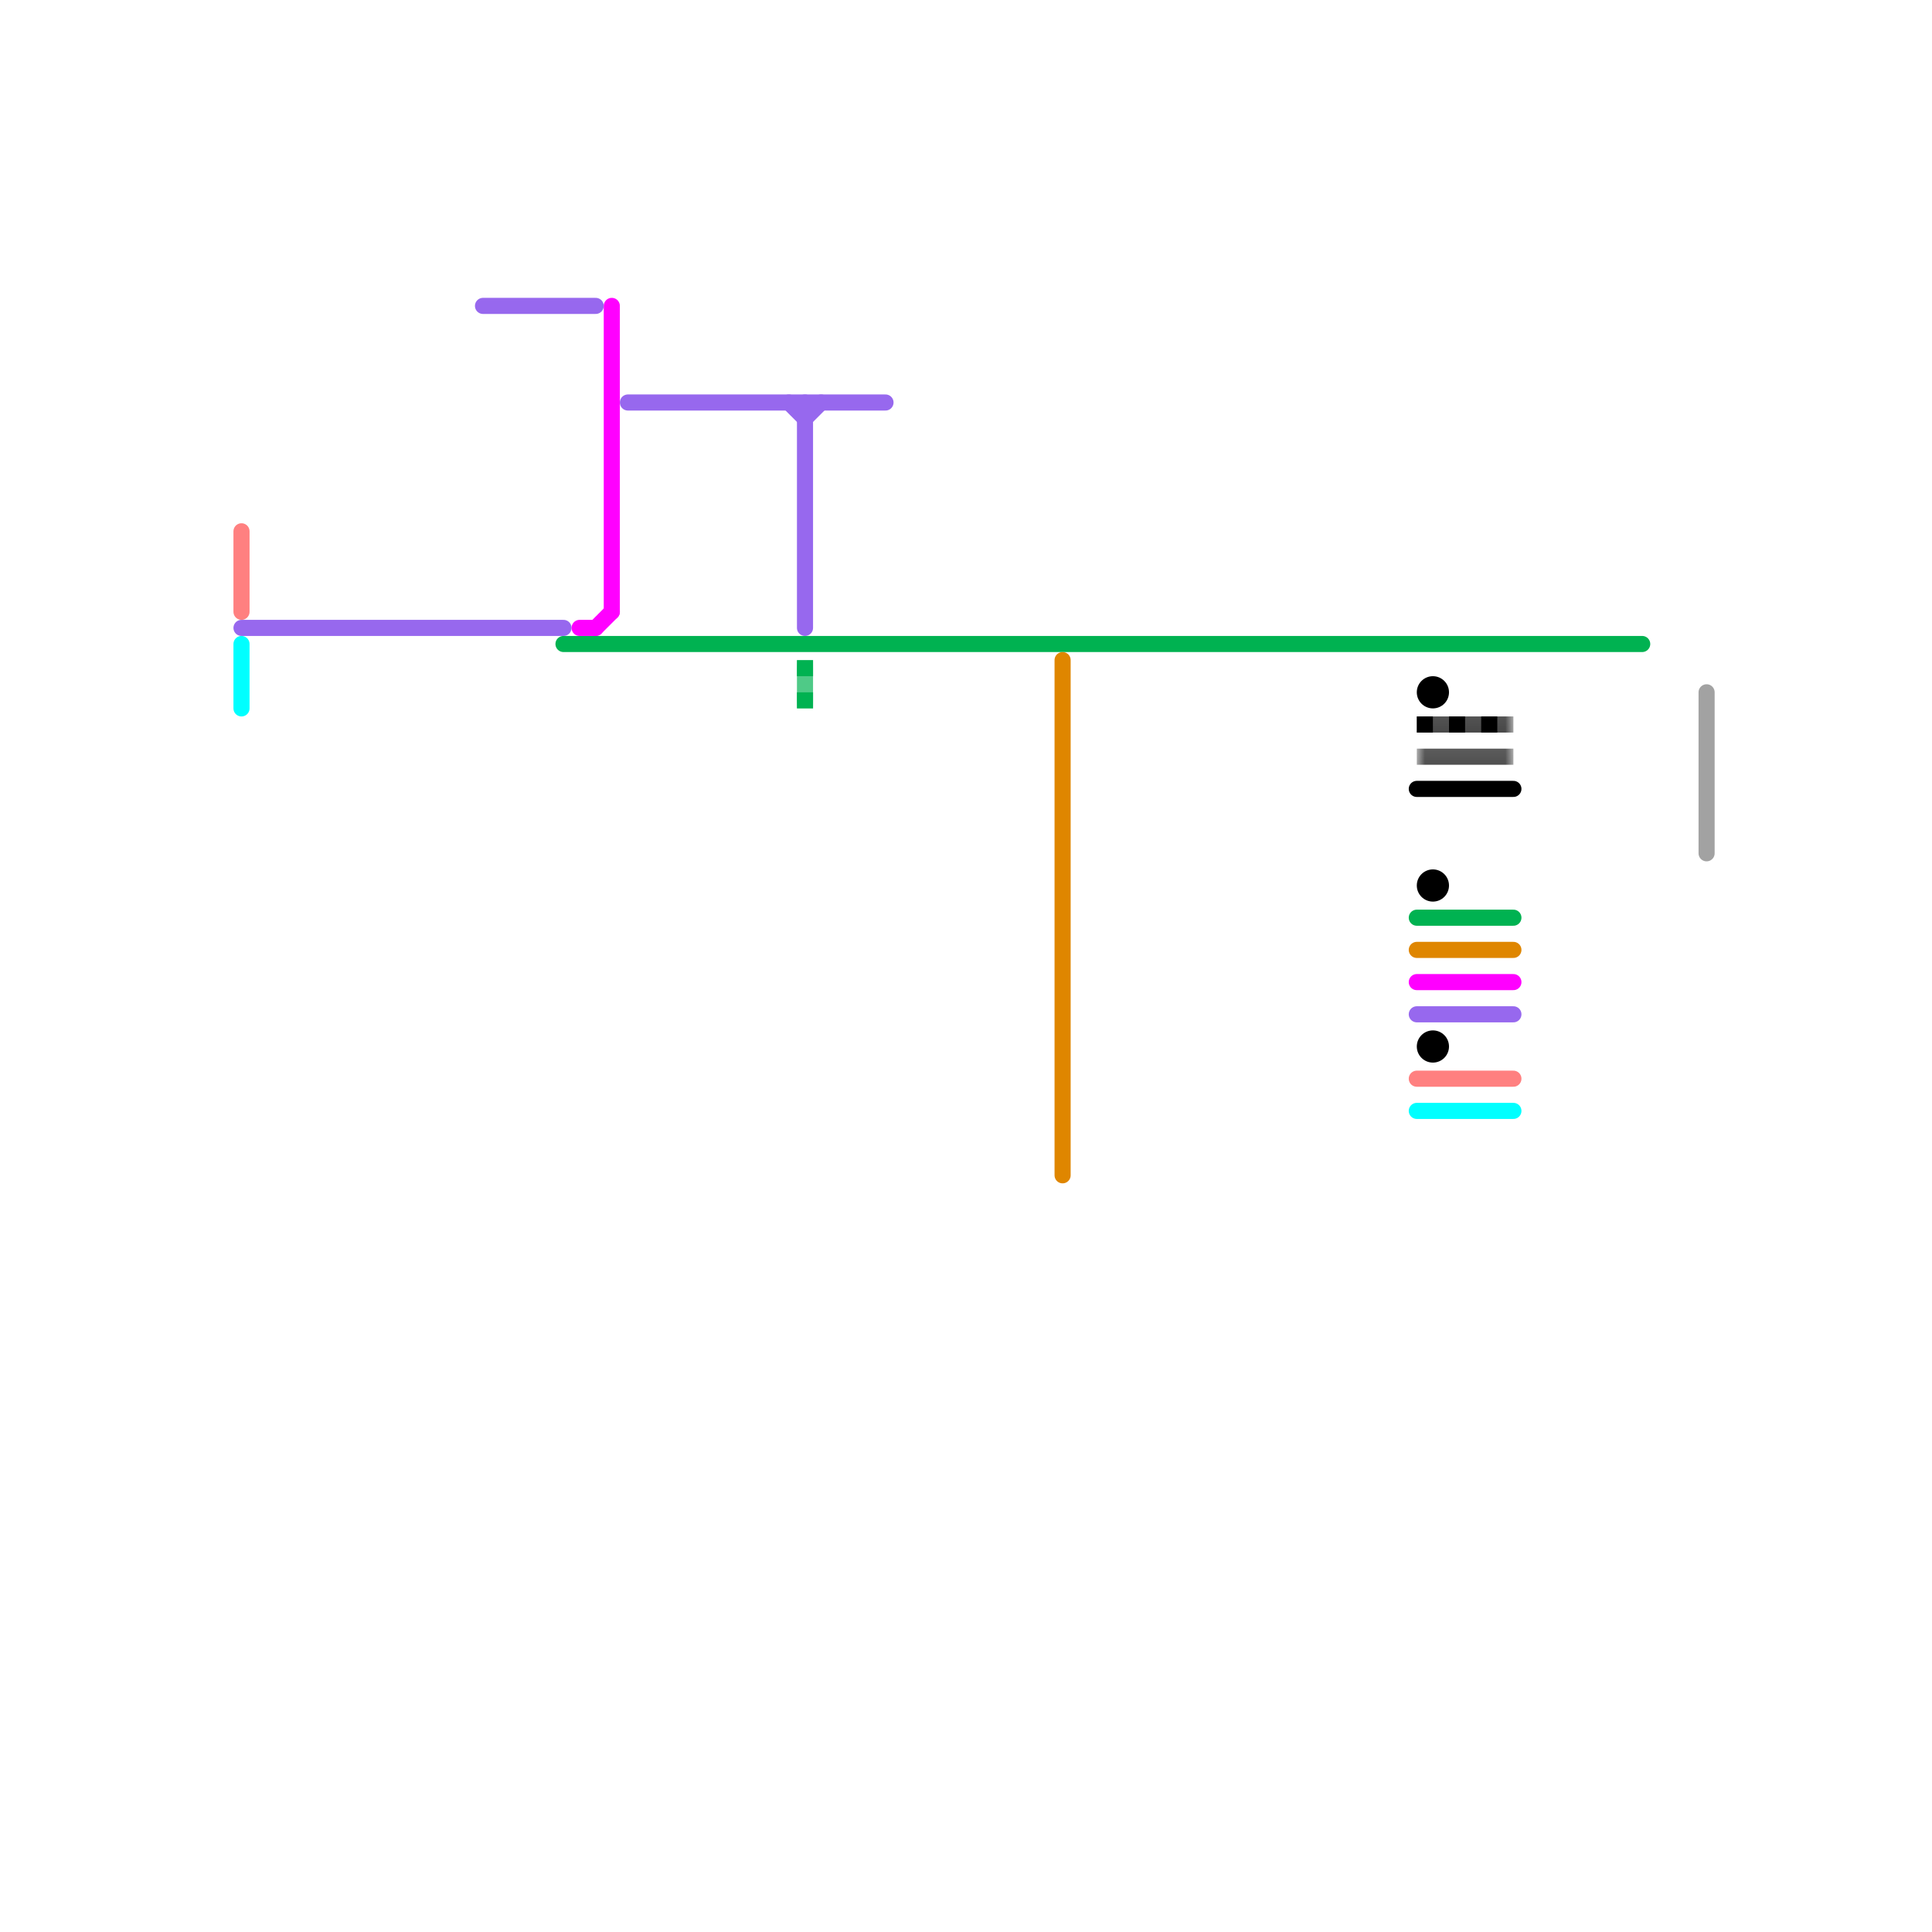 
<svg version="1.1" xmlns="http://www.w3.org/2000/svg" viewBox="0 0 120 120">
<style>text { font: 1px Helvetica; font-weight: 600; white-space: pre; dominant-baseline: central; } line { stroke-width: 1; fill: none; stroke-linecap: round; stroke-linejoin: round; } .c0 { stroke: #00b251 } .c1 { stroke: #df8600 } .c2 { stroke: #9768ee } .c3 { stroke: #000000 } .c4 { stroke: #a2a2a2 } .c5 { stroke: #ff00ff } .c6 { stroke: #00ffff } .c7 { stroke: #ff8080 } .lsq1 { stroke-width: 0.75; stroke-linecap: butt; }.lho1 { stroke-width: 0.6; stroke-linecap: butt; }.lsq1 { stroke-width: 0.75; stroke-linecap: butt; }.w1 { stroke-width: 1; }.l10 { stroke-dasharray: 1 1; stroke-linecap: butt; }.sl-b { stroke-linecap: butt; }.l6 { stroke-linecap: butt; }</style><defs><g id="wm-xf"><circle r="1.2" fill="#000"/><circle r="0.9" fill="#fff"/><circle r="0.6" fill="#000"/><circle r="0.3" fill="#fff"/></g><g id="wm"><circle r="0.6" fill="#000"/><circle r="0.3" fill="#fff"/></g><g id="ct-xf"><circle r="0.5" fill="#fff" stroke="#000" stroke-width="0.2"/></g><g id="ct"><circle r="0.5" fill="#fff" stroke="#000" stroke-width="0.1"/></g><g id="csm-ff8080"><circle r="0.4" fill="#ff8080"/><circle r="0.2" fill="#fff"/></g><g id="csm-ff00ff"><circle r="0.4" fill="#ff00ff"/><circle r="0.2" fill="#fff"/></g><g id="csm-9768ee"><circle r="0.4" fill="#9768ee"/><circle r="0.2" fill="#fff"/></g><g id="csm-a2a2a2"><circle r="0.4" fill="#a2a2a2"/><circle r="0.2" fill="#fff"/></g></defs><line class="c0 " x1="35" y1="40" x2="102" y2="40"/><line class="c0 " x1="88" y1="57" x2="94" y2="57"/><mask id="k1-2-1" maskUnits="userSpaceOnUse"><line class=" sl-b" x1="50" y1="41" x2="50" y2="44" stroke="#fff"/><line class="lsq1" x1="50" y1="41" x2="50" y2="44" stroke="#000"/></mask><line class="c0  sl-b" x1="50" y1="41" x2="50" y2="44" mask="url(#k1-2-1)"/><line class="c0 l10" x1="50" y1="41" x2="50" y2="44"/><line class="c1 " x1="88" y1="59" x2="94" y2="59"/><line class="c1 " x1="66" y1="41" x2="66" y2="73"/><line class="c2 " x1="50" y1="26" x2="51" y2="25"/><line class="c2 " x1="88" y1="63" x2="94" y2="63"/><line class="c2 " x1="39" y1="25" x2="55" y2="25"/><line class="c2 " x1="30" y1="19" x2="37" y2="19"/><line class="c2 " x1="49" y1="25" x2="50" y2="26"/><line class="c2 " x1="50" y1="25" x2="50" y2="39"/><line class="c2 " x1="15" y1="39" x2="35" y2="39"/><mask id="k4-1-1" maskUnits="userSpaceOnUse"><line class="l6" x1="88" y1="47" x2="94" y2="47" stroke="#fff"/><line class="lho1" x1="88" y1="47" x2="94" y2="47" stroke="#000"/></mask><line class="c3 l6" x1="88" y1="47" x2="94" y2="47" mask="url(#k4-1-1)"/><mask id="k4-2-1" maskUnits="userSpaceOnUse"><line class=" sl-b" x1="88" y1="45" x2="94" y2="45" stroke="#fff"/><line class="lsq1" x1="88" y1="45" x2="94" y2="45" stroke="#000"/></mask><line class="c3  sl-b" x1="88" y1="45" x2="94" y2="45" mask="url(#k4-2-1)"/><line class="c3 l10" x1="88" y1="45" x2="94" y2="45"/><line class="c3 " x1="88" y1="49" x2="94" y2="49"/><circle cx="89" cy="65" r="1" fill="#000000" /><circle cx="89" cy="55" r="1" fill="#000000" /><circle cx="89" cy="43" r="1" fill="#000000" /><line class="c4 " x1="106" y1="43" x2="106" y2="53"/><line class="c5 " x1="36" y1="39" x2="37" y2="39"/><line class="c5 " x1="38" y1="19" x2="38" y2="38"/><line class="c5 " x1="88" y1="61" x2="94" y2="61"/><line class="c5 " x1="37" y1="39" x2="38" y2="38"/><line class="c6 " x1="15" y1="40" x2="15" y2="44"/><line class="c6 " x1="88" y1="69" x2="94" y2="69"/><line class="c7 " x1="15" y1="33" x2="15" y2="38"/><line class="c7 " x1="88" y1="67" x2="94" y2="67"/>
</svg>
